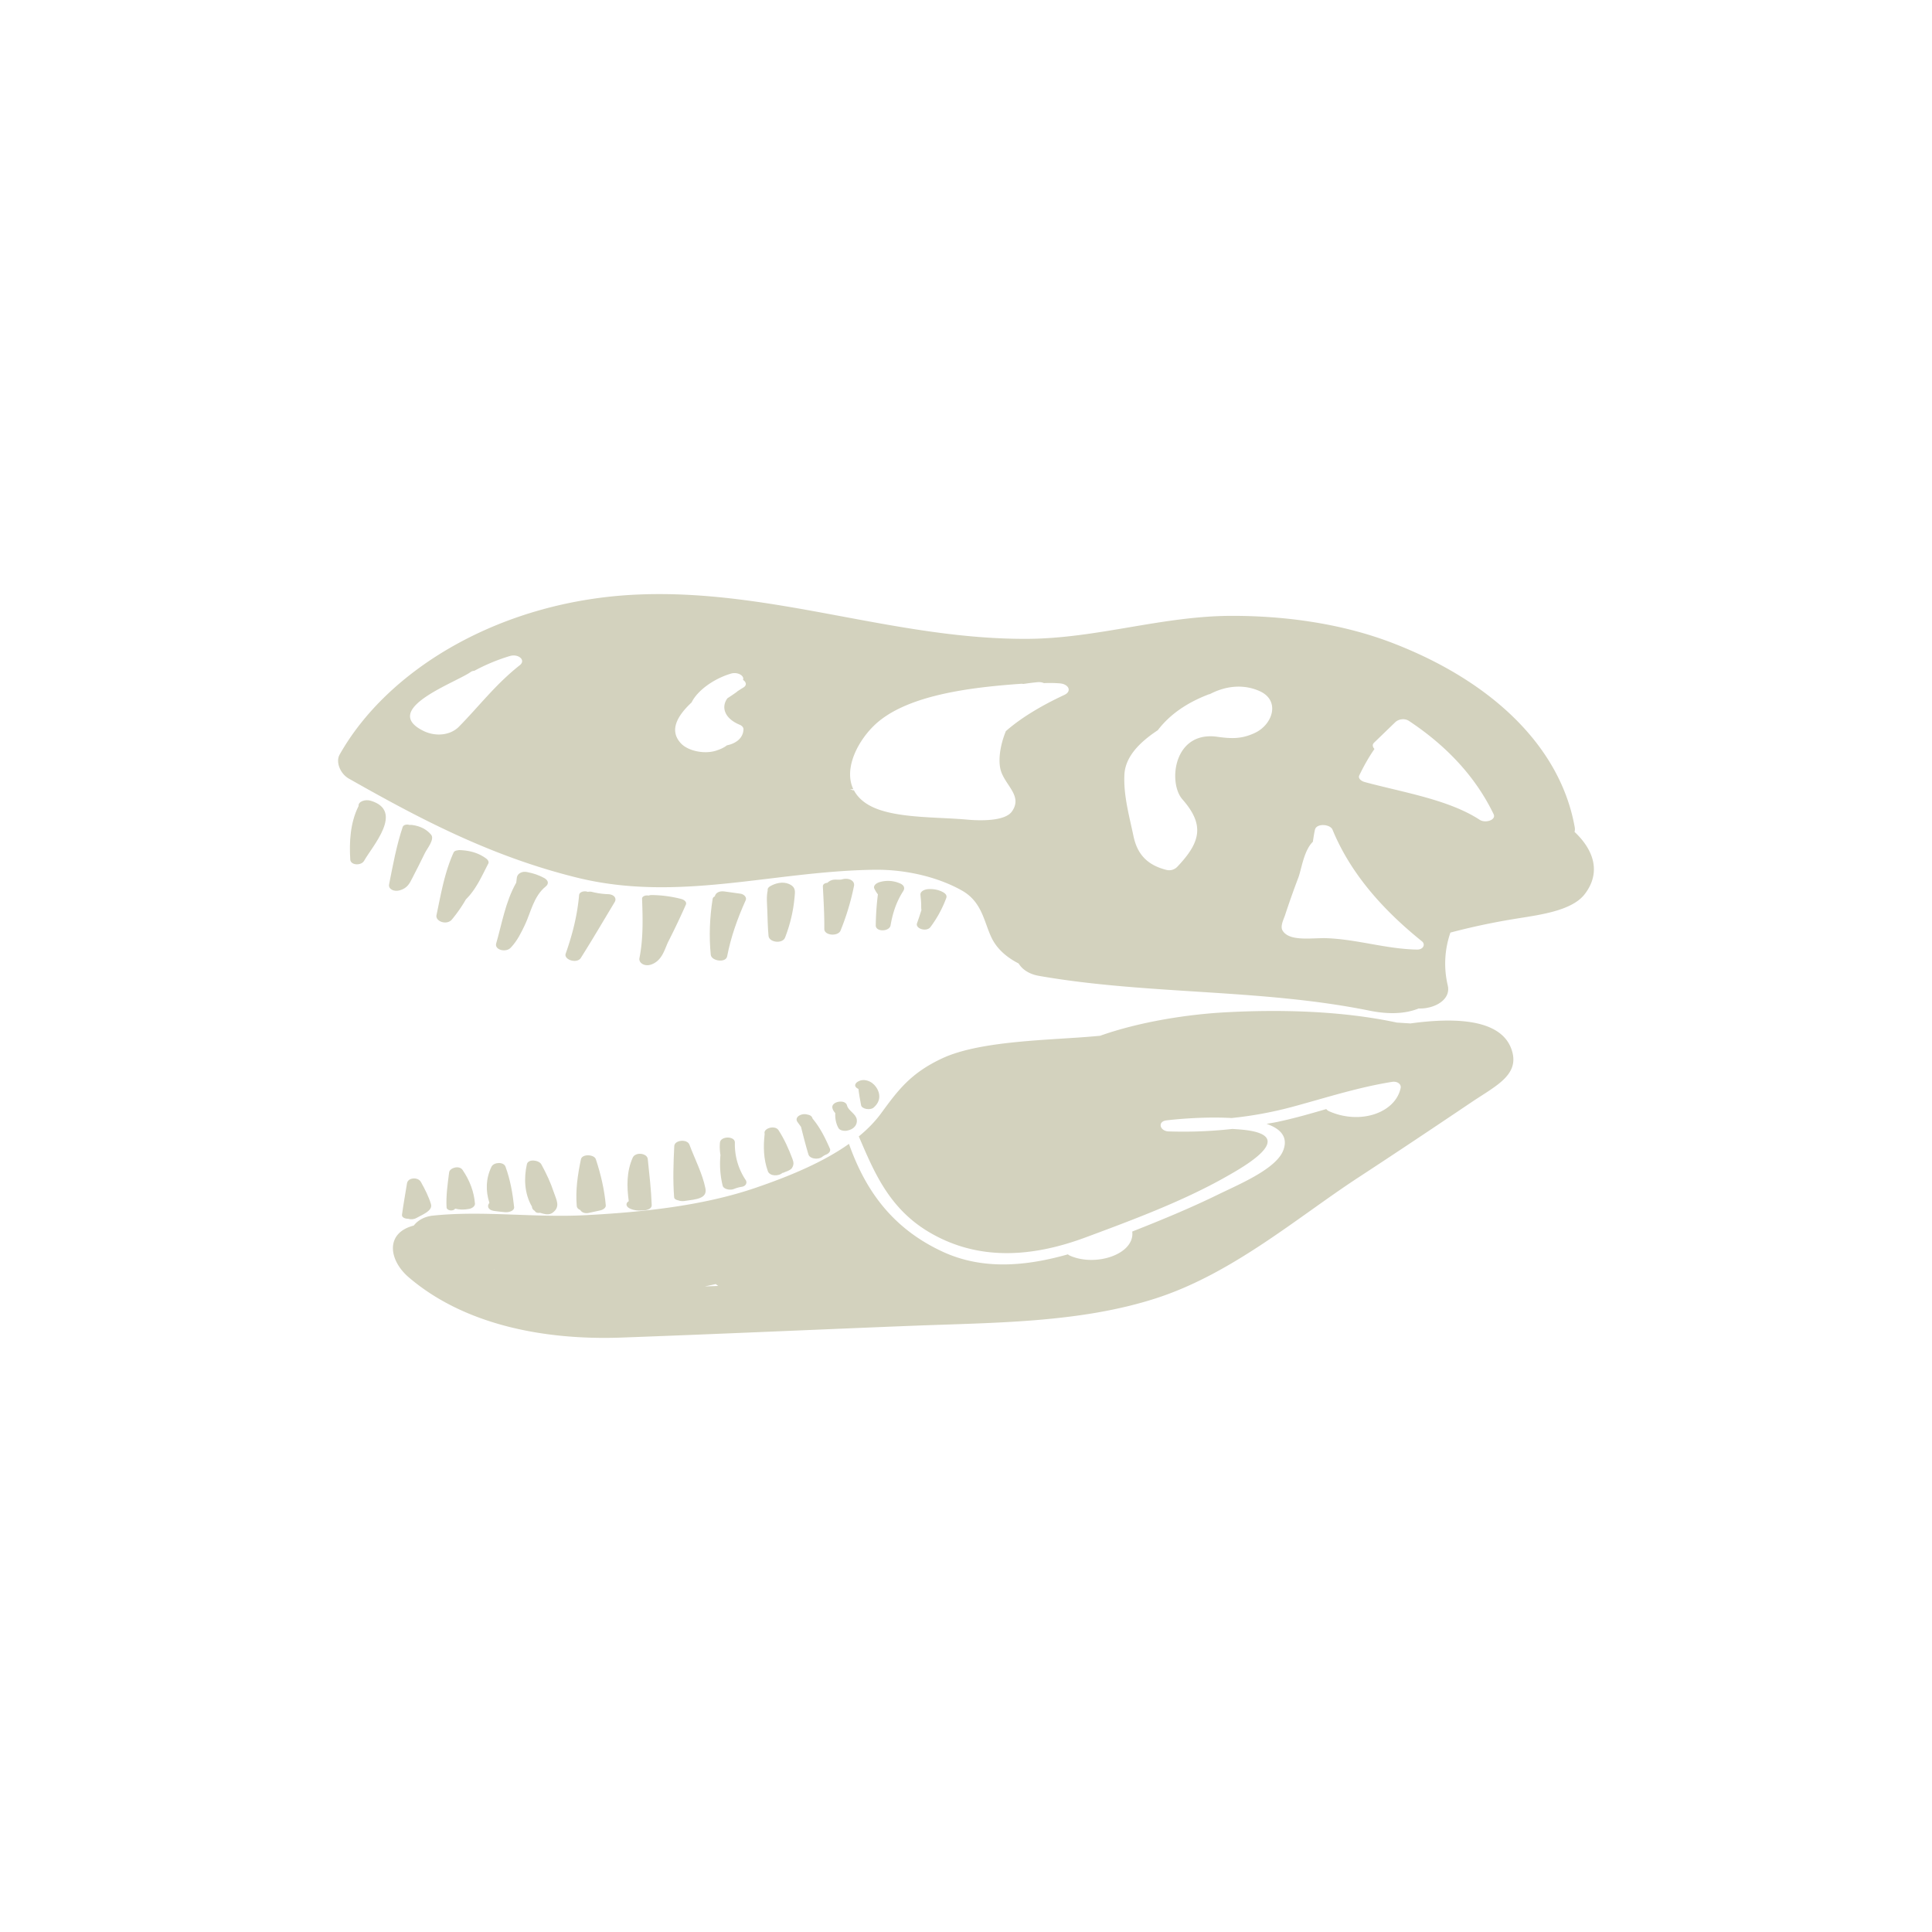 <svg data-bbox="35.001 61.5 130 76.997" viewBox="0 0 200 200" height="200" width="200" xmlns="http://www.w3.org/2000/svg" data-type="color">
    <g>
        <path d="M162.997 86.118c.036-.148.051-.301.022-.464-1.46-8.273-8.458-15.085-18.863-19.091-5.074-1.953-10.891-2.816-16.64-2.81-7.238.007-13.961 2.353-21.23 2.381-13.715.053-26.272-5.16-40.181-4.59-14.089.577-25.913 7.64-30.949 16.578-.425.754.064 1.973.956 2.478 7.293 4.134 14.661 8.038 23.597 10.246 10.524 2.601 20.278-.673 30.822-.809 3.208-.041 6.548.743 9.038 2.145 2.103 1.184 2.277 3.215 3.07 4.876.553 1.159 1.55 2.034 2.811 2.682.367.602 1.058 1.1 2.122 1.285 11.218 1.961 22.961 1.319 34.171 3.593 1.921.39 3.673.365 5.115-.22 1.617.058 3.366-.893 3.014-2.382a9.784 9.784 0 0 1 .275-5.476 69.471 69.471 0 0 1 6.461-1.384c2.514-.419 6.061-.796 7.441-2.593 1.735-2.26.926-4.59-1.052-6.445zM53.806 68.864c-2.512 1.985-4.175 4.205-6.295 6.36-.908.923-2.454 1.05-3.699.428-4.478-2.237 3.36-4.98 4.916-6.089a.638.638 0 0 1 .368-.119 19.561 19.561 0 0 1 3.677-1.53c.883-.27 1.702.422 1.033.95zm22.77 6.164c.233.096.394.275.388.468-.028.91-.773 1.47-1.712 1.66-.246.193-.585.376-1.105.545-1.222.399-2.91.043-3.649-.741-1.273-1.351-.367-2.877 1.091-4.238.63-1.279 2.353-2.484 4.097-2.994.674-.197 1.404.226 1.231.656.32.207.441.549.023.797-.212.126-.412.261-.619.391-.018.018-.027.037-.052.055-.301.223-.636.441-.97.661-.675.929-.288 2.096 1.277 2.74zm33.608-3.092c-2.12.986-4.372 2.263-6.058 3.752-.651 1.595-.85 3.287-.446 4.302.587 1.477 2.145 2.487 1.076 4.011-.732 1.044-3.361.963-4.659.844-2.775-.254-6.509-.145-9.057-1.016-1.382-.472-2.209-1.192-2.648-2.03-.034.004-.068.009-.103.012-.097-.043-.205-.077-.311-.112l.358-.001c-.983-2.053.352-4.791 2.057-6.501 3.24-3.249 10.084-4.038 15.286-4.411.097-.007.178.004.254.017.479-.071.962-.134 1.457-.183.272-.027.498.014.672.095.559-.02 1.118-.018 1.672.03.9.078 1.253.818.45 1.191zm19.701 3.945c-1.336.617-2.356.603-3.864.391-4.539-.64-5.126 4.761-3.62 6.474 2.332 2.653 1.891 4.444-.546 7.001a1.159 1.159 0 0 1-1.066.314c-2.275-.549-3.116-1.907-3.454-3.52-.441-2.099-1.042-4.22-.937-6.349.091-1.837 1.531-3.327 3.456-4.6 1.211-1.587 2.954-2.828 5.281-3.715.04-.015.083-.018.125-.028 1.49-.785 3.344-1.097 5.115-.315 2.204.973 1.387 3.48-.49 4.347zm16.8 22.418c-3.165-.057-6.115-1.044-9.3-1.176-1.52-.063-3.882.395-4.611-.786-.277-.448.117-1.185.255-1.602a87.2 87.2 0 0 1 1.369-3.867c.331-.862.563-2.812 1.508-3.726.065-.417.12-.834.218-1.253.161-.686 1.575-.589 1.818.001 1.797 4.366 5.01 8.135 9.253 11.551.39.314.155.87-.51.858zm6.49-13.435c-3.203-2.088-7.874-2.824-11.878-3.901-.392-.106-.735-.381-.582-.699.449-.934.958-1.85 1.568-2.731-.181-.197-.255-.443-.041-.65l2.183-2.11c.351-.339.977-.445 1.442-.136 4.064 2.7 6.962 5.933 8.752 9.647.29.6-.854.965-1.444.58z" fill="#D3D2BE" data-color="1"/>
        <path d="M146.009 105.946c-.378-.024-.757-.047-1.124-.073-.09-.006-.181-.008-.271-.014-5.71-1.223-12.072-1.376-17.788-1.063-3.848.211-8.808.96-12.947 2.428l-.493.044c-4.612.42-11.858.431-15.839 2.287-3.273 1.526-4.575 3.291-6.345 5.707-.635.866-1.415 1.654-2.299 2.379 1.545 3.583 3.09 7.451 7.318 9.935 5.047 2.966 10.596 2.583 16.135.528 4.99-1.85 10.16-3.786 14.561-6.283 1.62-.919 7.478-4.153 2.047-4.836-.461-.058-.925-.086-1.389-.117a45.985 45.985 0 0 1-6.608.255c-.899-.032-1.18-1.026-.209-1.143 1.287-.155 4.121-.392 6.74-.242a39.876 39.876 0 0 0 6.226-1.141c3.44-.926 6.759-2.018 10.365-2.6.585-.094.988.252.906.635-.554 2.595-4.211 3.827-7.415 2.401a.71.71 0 0 1-.283-.224c-1.664.486-3.333.965-5.064 1.331-.37.079-.743.132-1.115.202 1.431.499 2.25 1.342 1.732 2.726-.725 1.936-4.562 3.518-6.748 4.588-2.859 1.399-5.855 2.637-8.892 3.832.283 2.358-3.791 3.683-6.457 2.495a.742.742 0 0 1-.201-.134c-4.234 1.197-8.752 1.67-12.943-.262-5.566-2.566-8.174-6.8-9.724-11.174-2.737 1.938-6.237 3.377-9.685 4.555-5.435 1.858-11.732 2.527-17.691 2.832-5.249.268-10.509-.497-15.683.039-.912.095-1.585.502-1.993 1.031-2.987.768-2.592 3.582-.523 5.354 5.548 4.752 13.625 6.546 22.042 6.24 9.975-.363 19.945-.818 29.917-1.213 8.587-.34 17.422-.283 25.375-2.844 7.943-2.558 14.679-8.395 20.962-12.506 3.94-2.578 7.842-5.185 11.728-7.803 2.559-1.724 5.107-2.862 4.109-5.546-1.177-3.165-6.115-3.2-10.434-2.606zm-94.814 25.46l-.056-.024.062.005c-.002.006-.005.012-.006.019zm21.773 1.764c.378-.083.75-.158 1.13-.244.077.068.162.132.249.194l-1.379.05z" fill="#D3D2BE" data-color="1"/>
        <path d="M38.381 82.893c-.589-.177-1.333.087-1.26.56-.007.011-.019.019-.024.03-.852 1.731-.945 3.686-.838 5.498.036.61 1.138.654 1.432.13.856-1.525 4.175-5.168.69-6.218z" fill="#D3D2BE" data-color="1"/>
        <path d="M41.418 92.158c.777-.237.994-.735 1.266-1.264.444-.862.885-1.723 1.304-2.591.223-.462 1.046-1.427.63-1.907-.469-.541-1.071-.875-1.968-.999-.078-.011-.164-.002-.249.003-.261-.09-.636-.032-.717.211-.649 1.951-1.011 3.951-1.404 5.934-.096.484.487.811 1.138.613z" fill="#D3D2BE" data-color="1"/>
        <path d="M47.61 88.002a.736.736 0 0 0-.245.029c-.175.01-.344.081-.411.228-.94 2.073-1.313 4.325-1.768 6.471-.139.654 1.068 1.088 1.596.456a14.87 14.87 0 0 0 1.449-2.085c1.089-1.068 1.691-2.515 2.315-3.695.093-.177-.027-.388-.199-.516-.75-.564-1.645-.841-2.737-.888z" fill="#D3D2BE" data-color="1"/>
        <path d="M56.314 90.881c-.58-.308-1.078-.473-1.769-.61-.552-.109-.987.199-1.038.56-.026.181-.044.362-.067.543-1.124 1.98-1.475 4.237-2.077 6.295-.19.65.996.983 1.513.432.691-.737 1.069-1.54 1.467-2.371.591-1.233.896-2.955 2.142-3.955.379-.303.264-.663-.171-.894z" fill="#D3D2BE" data-color="1"/>
        <path d="M62.95 92.565a7.828 7.828 0 0 1-1.689-.242.925.925 0 0 0-.409.004c-.339-.135-.874-.023-.905.34-.178 2.056-.678 4.053-1.386 6.049-.226.636 1.164 1.084 1.567.447 1.211-1.914 2.34-3.849 3.503-5.778.231-.383-.045-.797-.681-.82z" fill="#D3D2BE" data-color="1"/>
        <path d="M67.424 99.843c1.159-.417 1.376-1.617 1.777-2.407a78.397 78.397 0 0 0 1.798-3.783c.12-.271-.152-.51-.498-.598a12.81 12.81 0 0 0-3.031-.4.954.954 0 0 0-.336.055c-.299-.059-.677.062-.667.331.074 2.058.131 4.094-.272 6.14-.099.497.531.913 1.229.662z" fill="#D3D2BE" data-color="1"/>
        <path d="M76.645 92.514l-1.671-.233c-.515-.072-.91.157-.973.508-.116.05-.208.133-.228.258-.301 1.924-.388 3.865-.193 5.796.065.64 1.557.871 1.695.154.38-1.983 1.064-3.911 1.924-5.818.122-.27-.153-.609-.554-.665z" fill="#D3D2BE" data-color="1"/>
        <path d="M79.431 94.223c.03.889.044 1.779.127 2.666.064.678 1.452.852 1.719.156.523-1.364.851-2.742.975-4.151.052-.591.174-1.069-.61-1.397-.643-.27-1.412-.052-1.922.248-.223.131-.282.285-.249.43-.146.677-.064 1.367-.04 2.048z" fill="#D3D2BE" data-color="1"/>
        <path d="M87.153 91.036c-.202.059-.65-.004-.9.038-.236.04-.451.166-.599.314-.256.02-.483.143-.471.387.073 1.46.163 2.929.148 4.389-.007.691 1.427.808 1.689.153a25.848 25.848 0 0 0 1.386-4.606c.107-.539-.535-.884-1.253-.675z" fill="#D3D2BE" data-color="1"/>
        <path d="M92.192 95.79c.213-1.233.578-2.407 1.31-3.545.192-.298.097-.602-.308-.784a3.095 3.095 0 0 0-2.085-.161c-.392.106-.748.383-.59.705.102.206.198.37.348.561l.013.012a28.943 28.943 0 0 0-.222 3.211c-.011.711 1.419.668 1.534.001z" fill="#D3D2BE" data-color="1"/>
        <path d="M96.326 95.962a12.011 12.011 0 0 0 1.632-3.003c.096-.263-.083-.469-.373-.621-.439-.23-.935-.325-1.481-.296-.427.023-.843.243-.82.573.023.321.067.64.077.962.007.235-.01.432.026.63-.145.453-.289.907-.454 1.357-.211.575.992.943 1.393.398z" fill="#D3D2BE" data-color="1"/>
        <path d="M42.135 122.487c-.177 1.087-.371 2.173-.522 3.262-.038.273.308.421.642.419.258.076.566.077.838-.075.644-.361 1.726-.755 1.519-1.446-.233-.778-.628-1.55-1.041-2.289-.308-.55-1.34-.461-1.436.129z" fill="#D3D2BE" data-color="1"/>
        <path d="M46.493 121.366c-.153 1.192-.331 2.425-.265 3.622.019.347.704.439.888.131.506.118.872.129 1.444.027.338-.06.627-.298.607-.55-.098-1.222-.531-2.383-1.283-3.487-.349-.513-1.33-.215-1.391.257z" fill="#D3D2BE" data-color="1"/>
        <path d="M50.881 120.777c-.592 1.207-.623 2.504-.218 3.742-.26.298-.177.734.458.833.371.058.746.092 1.122.13.459.047 1.02-.144.979-.528-.152-1.417-.391-2.797-.891-4.177-.195-.538-1.216-.478-1.45 0z" fill="#D3D2BE" data-color="1"/>
        <path d="M54.541 120.53c-.313 1.415-.268 3.022.527 4.382-.005.163.09.324.297.445.018.024.03.049.048.073.095.122.305.153.481.118l.331.09c.333.097.702.107.974-.092.858-.626.391-1.336.133-2.12-.325-.986-.775-1.951-1.294-2.895-.243-.444-1.364-.602-1.497-.001z" fill="#D3D2BE" data-color="1"/>
        <path d="M60.14 120.003c-.339 1.595-.577 3.235-.433 4.848.018.205.172.337.367.409.125.225.429.39.866.301.4-.082.796-.171 1.193-.26.317-.071.599-.273.578-.523-.139-1.608-.511-3.204-1.029-4.773-.172-.519-1.422-.569-1.542-.002z" fill="#D3D2BE" data-color="1"/>
        <path d="M65.16 125.084c.469.246.983.253 1.554.207.398-.032.762-.215.751-.525-.054-1.597-.245-3.188-.408-4.782-.064-.626-1.286-.76-1.56-.142-.65 1.464-.613 2.993-.409 4.503-.321.178-.324.531.072.739z" fill="#D3D2BE" data-color="1"/>
        <path d="M69.8 118.64c-.089 1.768-.148 3.532-.015 5.299.013.176.221.293.438.322.169.07.383.101.636.065 1.216-.172 2.376-.243 2.166-1.306-.299-1.51-1.103-3.046-1.653-4.521-.235-.627-1.541-.487-1.572.141z" fill="#D3D2BE" data-color="1"/>
        <path d="M74.81 122.739c.089.364.743.506 1.164.344.263-.101.5-.178.795-.221.464-.069.604-.436.425-.704a6.657 6.657 0 0 1-1.12-3.874c.013-.704-1.48-.691-1.545-.001-.042.439-.014.87.053 1.296a9.497 9.497 0 0 0 .228 3.16z" fill="#D3D2BE" data-color="1"/>
        <path d="M79.488 121.243c.193.533 1.146.552 1.544.142-.112.115.273-.078.321-.093.216-.068.525-.215.626-.373.23-.362.181-.614.039-.99-.38-1.002-.814-1.993-1.428-2.936-.366-.562-1.623-.187-1.431.384-.152 1.289-.125 2.607.329 3.866z" fill="#D3D2BE" data-color="1"/>
        <path d="M84.094 115.728c-.074-.203-.263-.304-.475-.338-.613-.207-1.444.235-1.055.77l.355.49c.242.956.483 1.912.771 2.861.134.44.964.566 1.396.266.132-.106.285-.195.459-.267.287-.122.47-.372.366-.606-.472-1.066-.983-2.138-1.792-3.106a1.441 1.441 0 0 0-.025-.07z" fill="#D3D2BE" data-color="1"/>
        <path d="M86.17 114.714c.049.193.162.36.298.52-.035.54.077 1.118.343 1.565.129.217.55.304.85.251.767-.134 1.114-.643 1.032-1.167-.091-.588-.881-.899-1.009-1.446-.163-.696-1.688-.415-1.514.277z" fill="#D3D2BE" data-color="1"/>
        <path d="M89.495 111.811c-.636-.062-1.364.507-.716.872.025.014.057.027.085.041.064.566.172 1.127.276 1.691.073.394.944.544 1.293.246.514-.439.691-.976.542-1.536-.141-.527-.633-1.232-1.48-1.314z" fill="#D3D2BE" data-color="1"/>
    </g>
</svg>
